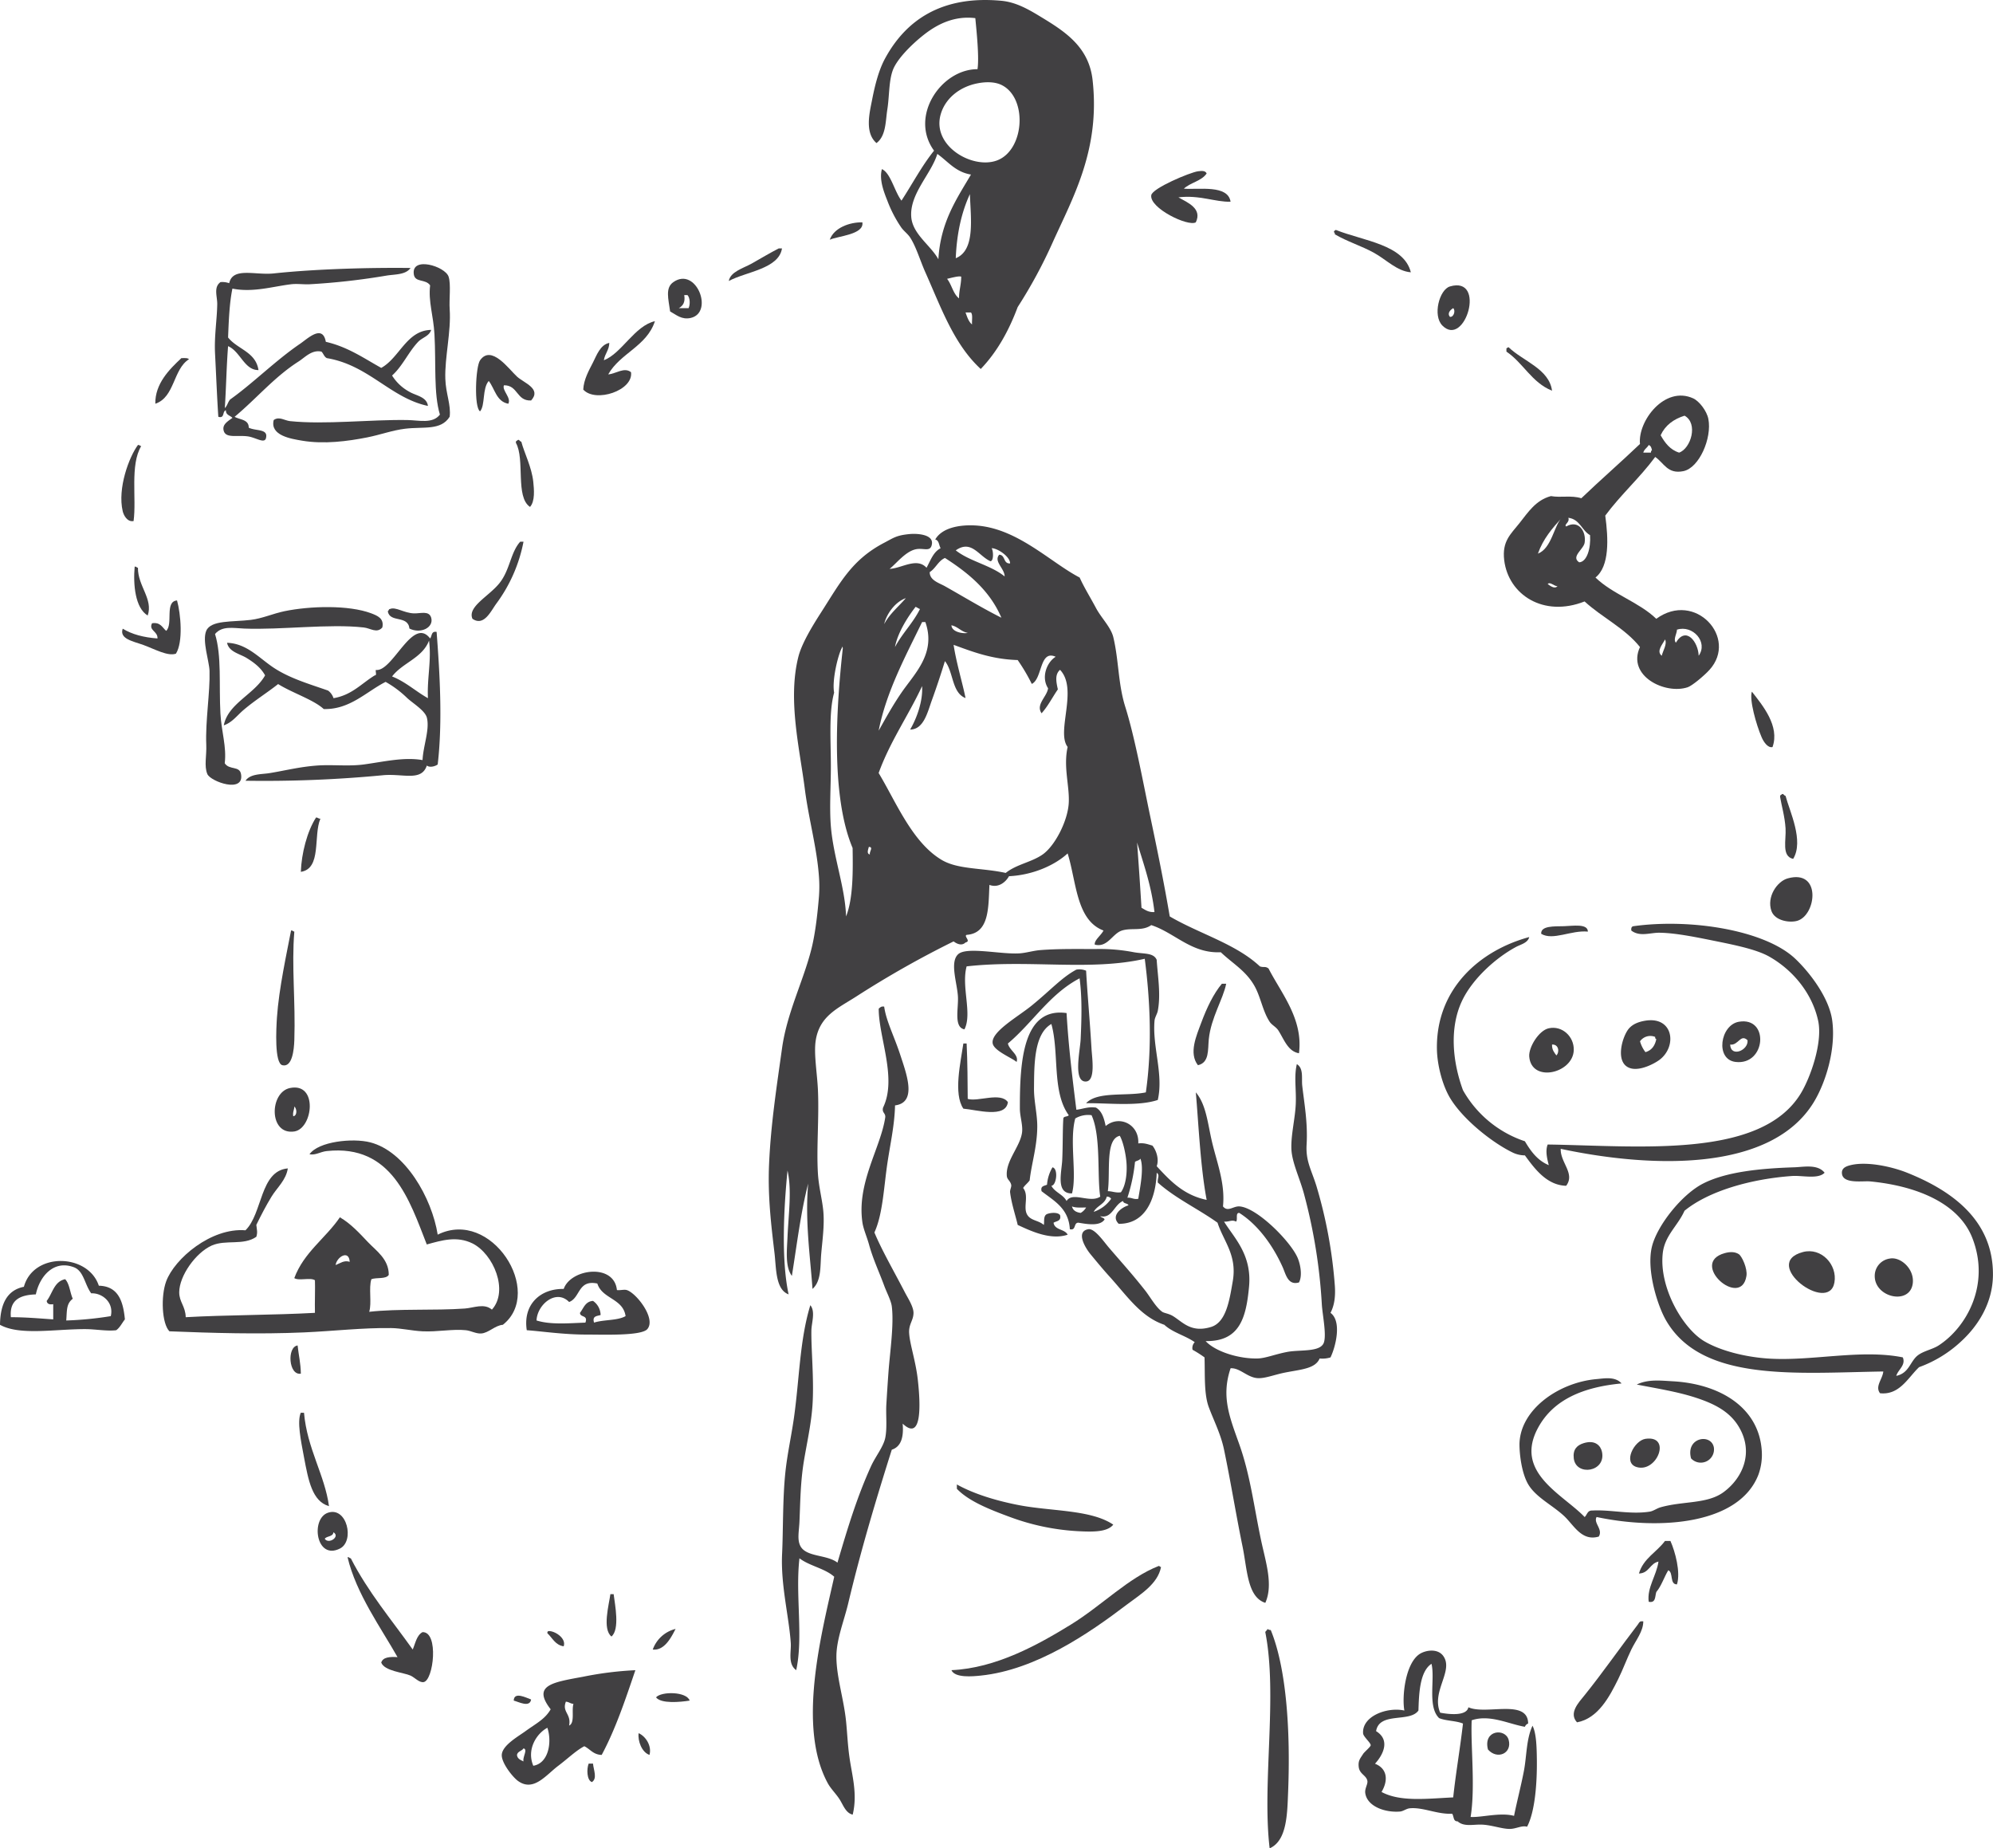 <svg xmlns="http://www.w3.org/2000/svg" viewBox="0 0 786.68 729.54"><title>a</title><g id="Layer_2" data-name="Layer 2"><path d="M476.29,68.47c-2,3-6.42,3.58-9,6,6,.45,17.4-1.64,18.44,5.15-5.94.19-12.37-2.76-20.58-1.72,3.51,2,9.53,4.36,6.86,9.86-3.12,1.78-18.39-5.65-17.58-10.72.44-2.77,15.3-9,18.43-9.43C474.34,67.42,475.76,67.28,476.29,68.47Z" style="fill:#414042;fill-rule:evenodd"/><path d="M340.39,87.76c.82,4.84-9.74,5.41-12.86,6.86C329.15,89.93,335.39,87.65,340.39,87.76Z" style="fill:#414042;fill-rule:evenodd"/><path d="M556.89,107.48c-5.49-.45-9.66-5-14.57-7.71s-10.51-4.4-15.44-7.29c.07-.5-.09-.77-.43-.86.19-.38.38-.77.86-.86C538.13,95.09,554.16,96.49,556.89,107.48Z" style="fill:#414042;fill-rule:evenodd"/><path d="M308.67,98.05c-1.28,8.11-14.23,9.18-21,12.86.64-3.65,5.62-5,9-6.86,3.66-2.07,7.39-4.3,10.71-6Z" style="fill:#414042;fill-rule:evenodd"/><path d="M177.49,164.5c-3.47,5.52-10.23,3.83-17.58,4.72-4.95.59-9.84,2.41-15,3.43-7.68,1.51-17,2.76-25.72,1.28-4.23-.72-12.7-2-11.15-8.14,2.14-1.56,4.28.2,6.44.43,13.81,1.44,31.82-.67,46.3-.43,4.59.07,10,1.59,12.86-2.15-2.51-8.37-1.49-19.85-2.15-31.72-.4-7.29-2.48-12.94-1.71-19.29-1.8-2.63-5.91-1-6.43-4.29-1.16-7.36,12.35-3.27,13.72.86,1,3,.15,9,.43,12.86.61,8.8-2,19.05-1.72,27.44C175.94,155.3,178.09,159.81,177.49,164.5Z" style="fill:#414042;fill-rule:evenodd"/><path d="M162.05,105.77c-1.92,2.72-6,2.46-9.43,3a272.48,272.48,0,0,1-30.44,3.43c-2.42.11-4.89-.29-7.29,0-7,.83-15.09,3.36-23.15,1.71-1.19,5.81-1.44,12.56-1.71,19.29,3.64,4.65,10.93,5.65,12,12.87-5.58.07-7.16-7.37-12-9.44-.63,8-.76,16.39-1.29,24.44,1-.89,1.23-2.49,2.15-3.43,8.83-6.26,17.88-15.34,27.43-21.86,3-2,9-8,10.29-.86,8.69,2,15,6.47,21.87,10.29,7.26-4,10-14.82,19.72-15-.78,2.52-3.54,3-5.15,4.72-3.85,4.05-6.12,9.56-10.29,13.29a18.31,18.31,0,0,0,6.86,6.43c2.53,1.52,6.85,1.93,7.29,5.57-14.74-3.12-23.34-16.09-39.87-18.86-1.08-.49-1.35-1.79-2.14-2.57-3.81-.85-6.49,2.25-9,3.86-9.59,6.12-16.46,14.49-25.29,21.86,2.08,1.21,5.61,1,5.57,4.29,2.69,1.39,7.56.36,6.86,3.86-.38,2.79-4,0-7.28-.43-4.19-.55-8.57.84-9.44-2.15-.71-2.44,1.4-3.67,3.43-5.14-.9-1-2.64-1.07-2.57-3-1.51.34-.36,3.35-3,2.57-.5-7.44-.84-16.1-1.29-24.86-.36-7.1.79-13.52.86-19.73,0-3-1.5-6.57,1.29-8.57a8,8,0,0,1,3.43.43c1.4-6.48,10.22-3.08,17.57-3.86C125.14,106.1,146.84,105.58,162.05,105.77Z" style="fill:#414042;fill-rule:evenodd"/><path d="M264.51,122.92c-.68-5-2-9.3,1.29-11.58,9-6.29,16.12,12,6.86,14.15C269.07,126.31,266.91,124.23,264.51,122.92Zm3.43-1.29h3.86c.7-1.52.57-4.1-.43-5.15h-1.28C270.56,119.39,269.5,120.75,267.94,121.63Z" style="fill:#414042;fill-rule:evenodd"/><path d="M572.33,113.06c14.52-4.27,5.94,24.49-3,15.43C565.42,124.53,568.15,114.28,572.33,113.06Zm0,12c1.52.21,2.3-2.52,1.28-3.43C572.64,122.2,571.07,123.59,572.33,125.06Z" style="fill:#414042;fill-rule:evenodd"/><path d="M258.51,126.77c-3.22,9.93-13.7,12.6-18.43,21,3-.21,6.32-3,9-.86,1,7.2-14,12.21-18.86,6.86.2-4,2.23-7.55,3.85-10.72,1.4-2.72,2.84-7,6.44-7.71-.08,2.93-1.77,4.23-2.15,6.86C245.46,139.44,250.47,128.6,258.51,126.77Z" style="fill:#414042;fill-rule:evenodd"/><path d="M612.62,154.21c-8-3.2-11.35-10.94-18-15.43v-1.29c.35-.08.43-.43.86-.43C601.15,142.54,611.5,145.6,612.62,154.21Z" style="fill:#414042;fill-rule:evenodd"/><path d="M209.64,158.07c-5.84.26-5.09-6.06-10.72-6-.89,2,3,4.93,1.72,7.29-4.71-.87-5.29-5.86-7.72-9-2.63,3-1.33,9.59-3.43,12-2.44-1.47-1.77-17.63,0-20.15,4.44-6.32,11.33,3.45,14.58,6.43C206.83,151.18,213.87,153.41,209.64,158.07Z" style="fill:#414042;fill-rule:evenodd"/><path d="M74.6,141.78c-6.33,4-5.57,15-13.29,17.58-.15-7.91,5.54-13.57,10.28-18C72.73,141.35,74,141.19,74.6,141.78Z" style="fill:#414042;fill-rule:evenodd"/><path d="M653.35,180.36c-6.07,8.22-13.65,14.93-19.72,23.15,1.24,9.1,1.73,20-3.86,24.44,6.82,6.61,17.17,9.7,24,16.29,15.34-11.2,32.43,7.56,21,20.15-2.13,2.34-6.82,6.26-8.58,6.86-8.87,3-24.12-4.41-18.86-15.86-5.88-7.41-14.94-11.65-21.86-18-16.23,6.43-30.09-2.68-31.73-16.29-.9-7.49,2.57-10.25,6-14.58s6.47-9.12,12.44-10.71c4,.7,8-.4,12,.85,7.58-7.27,15.55-14.17,23.15-21.43-.91-9.06,9.76-23.12,21-18,2.41,1.1,5.4,5,6,8.15,1.46,7.57-3.61,19.3-9.86,20.58S656.85,182.76,653.35,180.36Zm2.14-8.57c1.7,3,3.71,5.73,7.29,6.86,4.63-1.59,7.66-11.52,2.15-14.58C660.57,165.44,657.3,167.87,655.49,171.79Zm-6.85,6.86h3c.09-.33,0-.85.42-.86-.14-1-.43-1.85-1.28-2.14C650.19,176.77,649,177.27,648.64,178.65Zm-41.59,39.87c5.47-2.11,6.33-11.1,9.43-14.15C612.74,208.49,609.09,212.7,607.05,218.52ZM618.2,207.8c5-2.84,8,2.09,7.29,6.43-.42,2.58-5.54,5.52-2.15,7.72,3.11-.18,4.64-5.65,4.29-10.72-3.29-1.86-4-6.3-8.58-6.86C619.75,206.24,617.17,207,618.2,207.8Zm-3.43,23.58c-1.36,0-2.93-1.9-3.86-.86C611.68,231.06,613.58,232.67,614.77,231.38Zm47.16,17.15c0,1.54-1.56,3.84-.43,5.14,4-6.74,8.85-.21,9,5.15C674.36,253.44,668.16,246.54,661.93,248.53Zm-6,10.29c.42-1.89,2.23-4.62,1.29-6.43C656.52,254,653.57,257,655.92,258.82Z" style="fill:#414042;fill-rule:evenodd"/><path d="M209.21,200.08c-5.88-3.89-1.92-18.75-5.57-25.29-.07-.5.09-.76.43-.86.87-.86.84.19,1.71.43,1.15,4.43,4.11,10,4.72,15.86C210.79,193.07,211.26,197.82,209.21,200.08Z" style="fill:#414042;fill-rule:evenodd"/><path d="M55.73,176.08c-4.47,7.51-1.79,20.64-3,29.58-2.55.48-3.94-2.38-4.29-3.86-2.13-9.05,2.52-21.47,6-26.15C55.14,175.53,55.18,176.05,55.73,176.08Z" style="fill:#414042;fill-rule:evenodd"/><path d="M206.64,213.8a60.11,60.11,0,0,1-10.72,24.44c-2.12,2.86-4.86,9.15-9.43,6-2.09-4.78,6.59-8.91,10.72-14.15s4.28-12,8.14-16.29Z" style="fill:#414042;fill-rule:evenodd"/><path d="M53.16,223.66c.69-.12.74.41,1.29.43-.09,7.19,6.09,12.35,3.85,18.86C53.36,240,52.52,230.76,53.16,223.66Z" style="fill:#414042;fill-rule:evenodd"/><path d="M69.88,237c1.49,5.39,2.46,16.4-.43,21-3.18,1.15-8.37-1.79-12.86-3.43-3.89-1.42-9.6-2.34-8.15-6.43,3.63,2.24,8.26,3.46,13.72,3.86.18-2.89-3.61-3.15-2.14-6,3.35-.5,4,1.66,5.57,3C68.44,246.37,64.88,237.38,69.88,237Z" style="fill:#414042;fill-rule:evenodd"/><path d="M150.91,247.67c-2.17,2.44-4.65.3-7.29,0-13.54-1.55-32.76,1-47.16.43-4.58-.19-8.76-1.17-11.58,2.14C87.55,259,86.39,270,87,281.54c.4,7.29,2.5,13.16,1.71,19.72,1.81,2.79,5.85.92,6.43,4.28,1.36,7.75-12,2.95-13.29,0-1.35-3.18-.24-7.28-.43-11.57-.39-9.38,1.54-20.76,1.29-29.15-.11-3.83-3-11.92-1.29-15.86,1.84-4.27,10.36-3.42,17.58-4.29,4.58-.56,8.79-2.5,13.29-3.43,10.08-2.08,25.38-2.52,34.3.86C148.9,243,151.72,244.06,150.91,247.67Z" style="fill:#414042;fill-rule:evenodd"/><path d="M161.62,248.1c-.6-5.47-7.75-2.11-8.57-6.86.46-.11.29-.85.86-.86,2.26-1,5.49,1.58,9.43,1.72,2.71.09,6-1.19,6.86,1.71C171.3,247.6,166.21,250.33,161.62,248.1Z" style="fill:#414042;fill-rule:evenodd"/><path d="M169.77,252c.79-.93.39-3,2.57-2.58,1.19,15.74,2.43,35.18.43,52.31-.85.69-3.12,1.38-4.29.43-2.16,6.5-9.6,3-17.57,3.85a492.09,492.09,0,0,1-54,2.15c1.87-2.77,6.19-2.49,9.43-3,5.92-.94,11.78-2.49,18.86-3,6-.44,12.37.39,18.44-.43,7.95-1.08,15.77-3,23.15-1.72.24-5.58,2.88-12,1.71-16.72-.69-2.78-5.42-5.62-7.71-7.71a41.08,41.08,0,0,0-8.58-6.44c-7.61,3.85-14.13,11-24.43,10.72-4.06-3.72-12.38-6.34-18-9.86-4.31,3.42-9.14,6.38-13.72,10.29-2.52,2.16-4.45,4.9-7.72,6,1.66-8.64,12.07-12.21,16.3-19.72-1.66-3-4.28-5-7.29-6.86-2.61-1.63-7-2.36-7.72-6,7.82.27,12.59,6,18.43,9.86,6.29,4.14,13.59,6.27,21.44,9a6,6,0,0,1,2.14,3c7.24-1.2,11.06-5.81,16.29-9,.93.07.2-1.52.43-2.14C155,265.3,162.88,243,169.77,252Zm-15,15c5.42,2.16,9.29,5.86,14.15,8.58-.4-7.88,1.45-14.92.43-22.73C166.71,259.76,158.92,261.55,154.76,267Z" style="fill:#414042;fill-rule:evenodd"/><path d="M691.51,273c4.16,5.34,11.1,13.56,8.14,21.87-1.86.45-3.52-2.08-4.29-3.86C693.2,286,690.41,276,691.51,273Z" style="fill:#414042;fill-rule:evenodd"/><path d="M707.8,339c-4.67-1-2.72-7.43-3-12-.3-4.78-1.62-9.13-2.15-12.43-.07-.5.1-.76.43-.86.88-.86.84.19,1.72.43C706.41,320.26,712.13,331.89,707.8,339Z" style="fill:#414042;fill-rule:evenodd"/><path d="M126.47,323.12c-2.86,6.71.59,19.74-7.72,21,.24-7.21,2.5-16.06,6-21.44C125.52,322.64,125.66,323.22,126.47,323.12Z" style="fill:#414042;fill-rule:evenodd"/><path d="M705.65,346.7C719,343,717,361.08,709.51,363.42c-3,.93-8.92.05-10.29-3.86C697.26,354,701.48,347.85,705.65,346.7Z" style="fill:#414042;fill-rule:evenodd"/><path d="M616.05,453.45c-.2,5.45,5.79,9.75,2.15,14.58-7.62-.19-12.41-6.68-16.29-12a11.25,11.25,0,0,1-5.15-1.28c-8.08-4-19.45-13.08-24.43-21.44-2.94-4.92-5.05-12.89-5.15-19.29-.35-23.88,17.07-38.92,36.44-44.16-.55,2.32-3.39,2.92-5.14,3.86-8,4.27-17.34,12.66-21.44,21.44-4.94,10.56-3.74,23.79.43,35.15a44,44,0,0,0,24.44,20.15c2.33,3.95,5,7.61,9.43,9.43-.58-2.25-1.47-5.61-.43-8.15,35.91.52,84.08,5.8,99.89-20.14,3.82-6.27,8.73-20.13,6.86-28.73-2.42-11.08-10.2-20.14-19.29-25.29-4.85-2.75-13-4.46-20.58-6-7.91-1.6-16.27-3.35-22.72-3.43-3.75-.05-7.82,1.71-11.15-.86-.12-1,.1-1.61.86-1.72,22.57-3.14,52,1.58,63.87,12.87,5.88,5.58,13.41,15.54,14.58,24.43,1.5,11.42-2.65,24.54-7.29,32.16C699.19,462.51,652.46,461.2,616.05,453.45Z" style="fill:#414042;fill-rule:evenodd"/><path d="M626.77,367.71c-6.59-.65-13.81,3.68-18.43.86-.22-3.22,5.2-2.91,9-3C620.8,365.48,626.75,364.43,626.77,367.71Z" style="fill:#414042;fill-rule:evenodd"/><path d="M114.89,367.28c.7-.12.74.4,1.29.43-1.14,13.53.51,27.55,0,42.87-.13,3.77-.82,10.81-4.72,9.86-3.17-.78-2.44-14.43-2.14-18.86C110.09,390.16,113.28,375.73,114.89,367.28Z" style="fill:#414042;fill-rule:evenodd"/><path d="M457,434.16c-7.91,2.62-19.65,1.17-28.29,1.28,4.48-4.8,15.92-2.65,23.58-4.28,2.5-17.44,1.76-36-.43-52.73-21.39,4.93-45.91.24-70.31,3-2.18,8,2.3,18.64-.86,24.86-4.28-.83-2.33-8.11-2.57-12.86-.26-5.31-3.29-13.48,0-16.72s17,.11,24.44-.43c2.61-.19,5.37-1.07,8.14-1.28,8.08-.63,17-.36,22.72-.43a70.8,70.8,0,0,1,14.15,1.28c4.06.72,7.77.14,9,3,.41,6.44,1.69,13.65.43,20.15-.22,1.15-1.17,2.6-1.28,3.86C454.8,413.08,459.35,424.06,457,434.16Z" style="fill:#414042;fill-rule:evenodd"/><path d="M428.71,383.14c.5,9.11,1.39,18.41,2.14,30.87.22,3.68,1.62,12.6-2.14,12.86-5.26.36-2.35-12.23-2.15-16.72.37-8.1.61-16.28-.42-24-11.83,6.19-18.51,17.5-28.3,25.72.59,2.77,4.41,4.36,3.43,7.29-1.67-1.54-8.87-4.34-9.43-7.29-.87-4.55,9.93-10.51,15.43-15,7.6-6.2,11.85-11.08,17.58-14.15A6.73,6.73,0,0,1,428.71,383.14Z" style="fill:#414042;fill-rule:evenodd"/><path d="M484,388.29c-1.17,6-6,13.42-6.86,21.86-.42,4.21.27,9.27-4.29,10.29-3.69-4.75-.62-11.57,1.29-16.72,2.26-6.08,4.84-11.44,8.15-15.43Z" style="fill:#414042;fill-rule:evenodd"/><path d="M348.11,397.29H349c.81,5.8,3.92,11.57,6.43,19.29,2.36,7.25,6.7,18.62-2.14,19.72-.16,7.65-1.87,15.14-3,22.72-1.43,9.56-1.81,20.16-5.14,27.44,2.9,7,7.93,15.69,12,23.58,1.13,2.19,3.43,5.66,3.43,8.14,0,3.06-2,4.49-1.71,8.15.31,4.47,2.62,11,3.43,18.43,1,9,1.82,24.54-6,17.15.47,5.33-.61,9.11-4.29,10.29-6,19-12.09,39.17-17.15,60.45-1.66,7-4.67,14.32-4.71,21-.06,8.17,3,17.15,3.85,26.15.45,4.64.63,9.06,1.29,13.72,1,7.23,3.28,14.48,1.29,22.72-2.74-.61-3.76-3.81-5.15-6s-3.52-4.23-4.71-6.44c-12-22.19-2.69-58.1,2.57-81.45-3.68-3.32-9.76-4.24-13.72-7.29-1.69,14.33,1.59,31-1.29,44.16-3.4-2.45-1.91-7.35-2.14-10.72-.72-10.48-4-22.83-3.43-35.15.45-9.07.19-21.71,1.29-32.16.76-7.3,2.41-14.56,3.43-21.86,2.14-15.34,2.25-30.52,6.43-44.16,2.08,2.48.49,6.92.42,9.86-.16,7.17,1.11,19.43.43,29.58-.5,7.51-2.28,15.27-3.43,22.3-1.33,8.17-1.37,15.83-1.71,23.58-.17,4-1,7.25.43,9.86,2.43,4.3,10.43,3.19,14.57,6.43,4-13.65,7.75-26,13.29-38.16,1.76-3.82,4.87-7.6,5.58-11.14.81-4.1.17-9.11.43-13.29.27-4.49.55-8.77.85-12.87.59-7.81,2.19-18.59,1.29-25.72-.29-2.25-2-5.44-3-8.14-2-5.46-4.38-10.39-6-16.29-.79-2.86-2.2-6.05-2.58-8.58-2.34-15.74,7.21-29.5,9-41.58.18-1.76-1.41-1.74-.86-3.86,5.61-11.5-1.74-27.72-1.72-39A3.09,3.09,0,0,1,348.11,397.29Z" style="fill:#414042;fill-rule:evenodd"/><path d="M421,399.86c.76,13.25,2.32,25.69,3.86,38.16,2.58-.28,4.45-1.27,7.72-.86,2.36,1.35,3.22,4.21,3.85,7.29,5.4-4.5,13.3-.67,12.87,6.86,2.43-.29,3.89.39,5.57.85,1.45,1.75,2.75,5.26,1.71,8.15,5.28,5.72,10.6,11.41,19.72,13.29-2.45-12.85-3.18-29.68-4.28-42.44,4.14,4.86,4.7,12.45,6.43,19.72,1.95,8.2,5.21,16.27,4.29,25.29,1.89,2.35,4-.12,6.43,0,6.92.35,20.57,14.07,23.15,20.58,1.13,2.88,1.72,7,.42,9.43-4.39,1.29-5.19-3.23-6.43-6-3.7-8.28-9.62-16.7-17.14-21.44-1.66-.08-.46,2.69-1.29,3.43-1.62-.9-2.68.17-4.72,0,3.93,6.4,11.06,13,9.86,25.73-1.15,12.23-3.69,21.65-17.14,21.43,4,4.29,13.42,7.06,20.57,6.86,3.09-.08,6.93-1.69,11.58-2.57,5.1-1,13.36.25,14.58-3.86,1-3.39-.64-11-.86-15a213.65,213.65,0,0,0-6.86-42.87c-1.69-6.63-4.95-12.94-5.15-18.43s1.45-11.79,1.72-17.58-.75-10.91.43-15.86c2.76,1.65,1.8,5.6,2.14,8.57.78,6.84,2.22,14.58,1.72,23.15-.39,6.57,1.85,9.91,3.85,16.3a185,185,0,0,1,7.29,39.44c.29,4.25-.15,7.67-1.71,10.71,4.54,3.3,2.06,13.33,0,17.58a10.72,10.72,0,0,1-4.29.43c-1.73,4.08-7.36,4.3-13.72,5.57-4.43.89-8.17,2.5-11.14,2.15-3.93-.47-6.72-4.08-10.29-3.86-3.77,11.17-.41,19.21,3.43,30,4.34,12.23,5.72,24.21,8.57,37.72,1.84,8.74,4.92,17.67,1.71,24.87-7.13-2.3-7.1-13.06-9-22.29-2.56-12.46-4.61-25.28-7.29-38.16-1.26-6.09-4-11.38-6-16.72s-1.47-13.15-1.71-19.72a46.13,46.13,0,0,0-4.72-3,3.24,3.24,0,0,1,.86-3c-3.69-2.6-8.76-3.82-12-6.86-9.39-3.19-14.68-11.4-21.86-19.29-2-2.22-4-4.58-7.29-8.58-2.21-2.69-5.87-9-.85-9.86,2.5-.4,6.11,4.92,8.14,7.29,5.54,6.45,9,10.21,14.15,16.72,2.15,2.7,4.28,6.72,6.86,8.58.75.54,2.62.69,4.28,1.71,3.85,2.37,7.11,6.7,15,4.29,6-1.83,7.29-10.6,8.57-18,1.81-10.4-3.64-15.79-6-23.15-7.65-5.49-16.66-9.63-23.58-15.86-.17-2,.91-2.82-.43-3.86-.41,11-4.85,20.27-15,20.15-3.21-3.12.92-6.45,3.86-7.29-.34-.94-2-.55-2.15-1.71-3.56,1.43-4.26,7.06-9,6,.42.58,1.45.56,1.72,1.29-1.86,2.81-7.1,1.81-10.29,1.28-2.08-.08-.81,3.2-3.43,2.57-.46-8.26-6.25-11.18-11.15-15-.55-2.12,1.08-2.07,2.14-2.57a16,16,0,0,1,2.15-6.86c2.38.47,1.62,7.14-.43,7.29,1.4,2.6,4.62,3.38,6,6,2.33-3.85,9.22,1,13.29-1.72-1.3-8.32.36-23.87-3.43-32.15a9.92,9.92,0,0,0-6.43,1.29c-2.4,8.76.75,22.19-1.29,29.58-6.52.12-4.08-8.27-3.85-13.29.26-5.74.13-11.72.43-16.29.16-1,1.71-.58,2.14-1.29-6.72-9.24-3.68-24.59-6.86-36-7,4-6.77,16.46-6.86,25.72,0,4.83,1.28,9.77,1.29,14.58,0,8-2.29,14.85-3,21.43-.76,1.1-1.87,1.85-2.58,3,2.27,2.79.22,6.95,1.29,9.86,1.15,3.12,4.67,2.73,6.86,4.72.35-.95-.34-3.58,1.28-4.29,1.4-.57,4.34-.8,5.15.43.57,2.43-1.45,2.27-2.57,3,.47,3,4.44,2.42,5.57,4.72-6.83,2.27-14.67-1.53-19.72-3.86-.72-3.24-2.47-8.41-3-12.86-.12-1,.63-2.16.43-3-.4-1.64-1.58-2-1.72-3.43-.56-5.94,5.24-11.58,6-17.15.4-2.93-.85-6.39-.85-9.43C402.52,419,403.75,397.42,421,399.86Zm16.29,70.31c1.83,0,3,.72,5.15.43,2-2.73,2.6-8,2.14-12.43-.36-3.49-1.36-7.73-2.57-9.87C436.14,449.6,438.36,462.67,437.28,470.17Zm12.86-12.86c-.39.75-1.5.78-2.14,1.28a66.39,66.39,0,0,1-3,14.15c1.71-.14,2.38.77,4.29.43C450,468.85,451.61,461,450.14,457.31Zm-18.43,21a13.69,13.69,0,0,0,6.86-5.14,1.89,1.89,0,0,0-1.72-.86C436.12,475.3,433,475.85,431.71,478.31Zm-5.15.43a6,6,0,0,0,2.15-2.14c-2,0-4.19.19-5.58-.43C423.5,477.8,424.82,478.49,426.56,478.74Z" style="fill:#414042;fill-rule:evenodd"/><path d="M649.49,402.86c11-1.75,12.62,10.1,5.58,15.44-2,1.49-7.32,4.32-11.15,3.43-6.94-1.63-3.55-12.92-.86-15.87C644.49,404.29,646.57,403.33,649.49,402.86ZM647.35,411a12.74,12.74,0,0,0,2.14,4.28c2.45-.69,3.75-2.54,4.29-5.14-.33-.09-.5-.36-.43-.86A5,5,0,0,0,647.35,411Z" style="fill:#414042;fill-rule:evenodd"/><path d="M686.36,403.29c12.13-2.09,10.74,17.29-1.28,15.86C676.92,418.19,679,404.56,686.36,403.29Zm-3.43,9c.23,5.25,7.31,2.26,6.86-1.71C687,407.91,686.16,412.76,682.93,412.29Z" style="fill:#414042;fill-rule:evenodd"/><path d="M611.34,405.86c5.34-1.15,10,3.31,9.86,8.58-.22,9.24-16.75,13.1-17.58,2.57C603.34,413.42,607.37,406.72,611.34,405.86Zm3,10.72c1.35-1.4.87-4.47-1.72-4.29C612.55,414.37,613.5,415.42,614.34,416.58Z" style="fill:#414042;fill-rule:evenodd"/><path d="M380.26,411.86h1.29c.36,7.23.38,15.58.43,21.87,4,1.26,13-2.82,15.86,1.29-.87,6.51-12.39,3-17.58,2.57C376.25,431.73,379.2,419.22,380.26,411.86Z" style="fill:#414042;fill-rule:evenodd"/><path d="M114.47,429.44c11.16-2.28,9.08,16,1.71,17.15C106,448.12,106.31,431.11,114.47,429.44Zm1.28,11.15c1.71-.25,1.4-3.08.43-3.86C116.16,438.14,115.46,438.86,115.75,440.59Z" style="fill:#414042;fill-rule:evenodd"/><path d="M172.77,487.32c21.16-10.54,42.17,22.58,25.72,35.58-3.1.23-5.62,3.24-8.57,3.43-2,.13-4-1.07-6-1.29-5.25-.55-11.33.72-17.15.43-4.28-.21-8.34-1.23-12.44-1.28-11.09-.16-22.73,1.2-34.29,1.71-18,.79-36.05.25-53.16-.43-3-3-3.46-13.81-1.29-19.72,3.32-9,17.82-21.27,31.3-20.15,6.82-6.62,5.65-23.47,16.72-24.43-.71,4.66-4.27,7.6-6.43,11.14s-4,7.08-6,11.15c.2,2,.57,2.86,0,4.71-5.13,3.55-12,1-17.58,3.43-6.37,2.84-12.83,12-12.86,18.44,0,3.91,2.46,5.5,2.57,9.86,15.55-.89,35-.82,51-1.72-.1-4.14.13-10.09,0-12.86-1.78-1.22-6.36.35-8.15-.85,3.8-10.21,12.33-15.68,18-24,4.32,2.51,7.77,6.31,11.14,9.86,3.15,3.32,8.2,6.65,8.15,12.86-1.07,1.79-4.79.93-6.86,1.71-1.14,3.44.24,9.39-.86,12.87,11.62-1.3,25.79-.44,37.73-1.29,3.56-.26,7.62-2.2,10.71.43,6.71-7.42.63-22-7.71-26.15-6.19-3-12.05-1.21-18,.43-6.82-17.37-13.7-39.61-39.44-36.87-2.65.28-4.3,1.7-6.86,1.28,3.46-5.06,17.08-6.51,24-4.71C160,454.45,170.45,472.8,172.77,487.32Zm-40.3,12c1.86-.73,3.37-2,5.57-1.28C137.75,493.11,132.9,496.14,132.47,499.32Z" style="fill:#414042;fill-rule:evenodd"/><path d="M742.09,549.91c-2.08-2.71,1-5.56,1.29-8.58-34.34.53-71.59,4.3-85.74-20.14-3.43-5.92-7.84-20-5.58-29.16,2.09-8.44,11.85-20.61,20.15-24.86,9.13-4.67,22.59-6,36-6.43,3.72-.12,9.25-1.35,12,2.14-2.56,2.67-8.82,1-12.86,1.29-16.23,1.16-32.84,5.89-42.44,13.72-2.67,6-7.78,9.72-8.58,16.72-1.55,13.62,8,29.76,16.29,34.72,6.45,3.85,16.22,6.23,24.87,6.86,17.31,1.26,36.89-3.8,53.59-.43,1.26,3.12-1.86,4.8-2.58,7.29,5.14-1.06,5.45-5.81,8.58-8.15,2.31-1.72,5.74-2.3,8.14-3.85,11.08-7.18,20.49-24.08,13.29-42.45-5.19-13.26-21.13-20.43-40.29-22.29-2.93-.28-10.64,1.09-11.15-3-.28-2.2,1.46-2.95,3.43-3.43,6.53-1.59,16.4.64,22.29,3,16.75,6.71,34,18.18,33.87,40.3-.06,11.22-6,20.22-12.43,26.15a48.42,48.42,0,0,1-16.72,10.29C753.23,543.62,749.82,550.76,742.09,549.91Z" style="fill:#414042;fill-rule:evenodd"/><path d="M711.66,494.18c7.25-1.92,13.65,5,12.43,12C721.88,518.93,694.72,498.66,711.66,494.18Z" style="fill:#414042;fill-rule:evenodd"/><path d="M680.79,494.61c2.33-.65,4.2-.48,5.57.42,1.2.8,3.47,5.63,3,8.58C687.27,516.89,666.43,498.58,680.79,494.61Z" style="fill:#414042;fill-rule:evenodd"/><path d="M746,496.75c4.17-.79,9.76,4.1,9,9.86-1.13,8.63-15.05,5.59-15-3A6.89,6.89,0,0,1,746,496.75Z" style="fill:#414042;fill-rule:evenodd"/><path d="M49.3,520.76c-1.14,1.43-1.93,3.21-3.43,4.28-3.67.44-8.09-.41-12-.43C21.67,524.56,7.8,527.24,0,522.9c.11-8,2.64-13.65,9.43-15,3.78-13.82,25.36-13.19,29.58-.43C46.68,507.66,48.62,513.58,49.3,520.76ZM29.15,500.18c-8-3-13.53,3.65-15,10.72-6.09.2-10.49,2.09-9.86,9,5.85,0,11.23.49,16.72.86v-6c-1.55.26-2.42-.15-2.58-1.28,2.33-3,2.91-7.68,7.29-8.58,1.74,1.84,1.9,5.25,3,7.72-2.61,2-2.25,4.61-2.57,8.58a135.85,135.85,0,0,0,17.58-1.72c1.3-5.4-3.4-9.22-7.72-9C33.4,507,33.09,501.63,29.15,500.18Z" style="fill:#414042;fill-rule:evenodd"/><path d="M243.51,509.18c1,.22,2.82-.3,3.85,0,3.74,1.08,11.74,11.28,8.15,15.43-2.37,2.74-17.49,2.14-24,2.15-9.2,0-17.71-1.31-23.58-1.72-1.58-10.3,5.5-16.47,14.58-16.29C225.23,500.8,242.4,498.44,243.51,509.18Zm-18.87,4.72c-5.14-5.26-12.59,1-12.86,7.29,5.61,1.75,12.59,1.09,19.29.85,1.14-3.13-2.09-1.91-2.14-3.86,1.44-1.84,2.07-4.49,5.14-4.71a6.88,6.88,0,0,1,3,5.57c-1.41.45-3.4.32-2.58,3,3.76-1.24,9.27-.73,12.44-2.57-1-7-9.25-6.76-11.15-12.86C228.06,505,229.13,512.24,224.64,513.9Z" style="fill:#414042;fill-rule:evenodd"/><path d="M117.47,531.05c.4,3.74,1.23,7.05,1.28,11.14C113.91,543,113.2,531.63,117.47,531.05Z" style="fill:#414042;fill-rule:evenodd"/><path d="M640.06,546.05c-14.88,1.41-26.89,6.21-33,17.58-9.48,17.61,9.75,26.1,18.44,35.15,1-.91,1.06-2.65,3-2.57,7.24-.42,15,1.66,22.72.43,1.41-.23,2.73-1.28,4.28-1.72,9-2.53,18.41-1.22,24.87-6,7.52-5.56,12-15.65,6-25.72-3.59-6.05-9.61-9.13-17.15-11.58-7.21-2.34-15.29-3.6-23.15-5.14,4.44-2.2,9.68-1.53,14.15-1.29,18.51,1,33.83,10.19,35.15,27a23.06,23.06,0,0,1-1.28,9.86c-7.54,19.51-38.54,22.08-63.88,16.72-1.34,2.42,2.63,4.78.86,7.72-6.78,2-9.85-4.56-13.72-8.15-5-4.61-11.75-7.64-14.58-13.29-2.19-4.37-3-11-3-15,.19-13.71,15.5-24.41,30.44-25.72C633.15,544.08,637.55,543.18,640.06,546.05Z" style="fill:#414042;fill-rule:evenodd"/><path d="M120,557.63c1.21,14.08,8.22,24.64,9.86,36.86-6.65-1.92-8.14-10.19-9.86-19.29-1.27-6.74-2.77-14-1.29-17.57Z" style="fill:#414042;fill-rule:evenodd"/><path d="M649.49,567.91c10.47-1.54,4.62,13.5-3.43,11.15C640.4,577.41,645.07,568.57,649.49,567.91Z" style="fill:#414042;fill-rule:evenodd"/><path d="M667.5,575.63c-2.25-8.33,8-10,9-4.29A5.22,5.22,0,0,1,667.5,575.63Z" style="fill:#414042;fill-rule:evenodd"/><path d="M625.06,569.63c4.59-1.44,6.77,1,7.28,3.43,1.66,8-10.29,9.71-11.14,2.57C620.78,572.12,622.45,570.45,625.06,569.63Z" style="fill:#414042;fill-rule:evenodd"/><path d="M377.69,585.92c6.81,3.78,15.57,6.43,24.44,8.15,12.92,2.49,28.48,1.74,37.3,7.71-2.41,3.07-8.47,2.86-14.15,2.57a91.27,91.27,0,0,1-26.58-5.57c-8.15-3-16.33-6.26-21-11.14Z" style="fill:#414042;fill-rule:evenodd"/><path d="M129.47,597.07c7.49-2.52,10.6,11.18,4.72,14.14C124.71,616,122.51,599.41,129.47,597.07Zm-1.29,10.29c1.53,2.33,6.27-.86,3.43-2.58C131.47,606.64,129,606.17,128.18,607.36Z" style="fill:#414042;fill-rule:evenodd"/><path d="M659.35,608.21c1.88,4.19,4.1,12.4,2.58,17.15-3,0-1.3-4.7-3.43-5.57-1.67,2.76-2.69,6.17-4.72,8.57-.57,1.72-.11,4.47-3,3.86-.73-5.62,3.08-10.33,3.86-15.86-3.43.71-3.68,4.61-7.72,4.71,1.77-6,7-8.39,10.29-12.86Z" style="fill:#414042;fill-rule:evenodd"/><path d="M137.19,614.64c.69-.12.73.41,1.28.43,6.82,13.33,16.07,24.24,24.44,36,1.07-2.5,1.54-5.6,3.86-6.86,6.53-.25,4.38,19.09.43,19.72-1.72.28-3.49-1.82-5.15-2.57-2.73-1.23-10.3-1.76-11.57-5.14.68-2.18,3.39-2.33,6.43-2.15C150.53,642.74,140.56,629,137.19,614.64Z" style="fill:#414042;fill-rule:evenodd"/><path d="M458.29,618.5c-1.33,6.8-8.16,10.79-13.72,15-14.46,11-35.58,25.61-57.45,27.86-3.2.33-10.19,1-11.57-2.14,17.61-.79,34.14-10,47.16-18,12.26-7.56,22.7-18.48,34.72-23.15C457.78,618.15,457.86,618.5,458.29,618.5Z" style="fill:#414042;fill-rule:evenodd"/><path d="M240.93,629.22h1.29c.55,4.34,2.48,13.89-.86,16.72C237.68,643,240.36,633.45,240.93,629.22Z" style="fill:#414042;fill-rule:evenodd"/><path d="M648.64,639.94c0,4-2.92,7.42-4.72,11.14s-3.28,7.81-5.14,11.58c-3.41,6.89-7.91,15.6-16.3,17.15-3.35-3.65.62-7.78,3-10.72,6.82-8.43,14.63-19.61,21-27.87.31-.39.59-1.2,1.29-1.28Z" style="fill:#414042;fill-rule:evenodd"/><path d="M266.66,642.94c-1.83,3.63-4.49,8.62-9,8.14A12.8,12.8,0,0,1,266.66,642.94Z" style="fill:#414042;fill-rule:evenodd"/><path d="M500.3,642.94a2,2,0,0,0,1.29.43c6.25,15.21,7.81,40.09,6.86,63.87-.35,8.69-.42,19.27-7.29,22.3-3.07-25.6,3.23-60.29-1.72-85.32C499.6,643.66,500.2,643.55,500.3,642.94Z" style="fill:#414042;fill-rule:evenodd"/><path d="M222.5,649.8c-3.36-.5-4.42-3.29-6.43-5.15-.07-.49.09-.76.43-.85C218.81,643.6,223.64,646.54,222.5,649.8Z" style="fill:#414042;fill-rule:evenodd"/><path d="M568.47,676c3.55.67,10.44,1.42,11.14-2.14,6.83,3.17,23.52-3.51,23.58,6.43a2.13,2.13,0,0,0-1.28,1.28c-6.42-1.09-13.87-5-21-2.57-.47,9.94,1.5,26.41-.43,38.15,4.17.29,11.78-1.9,17.15-.42,1.11-5.58,2.7-11.59,3.86-17.58s.93-12.71,3.43-18c1.53,3,1.65,8.58,1.71,13.29.12,9.4-.74,20.68-3.86,26.58-2.08-.63-4.27.85-6.86.86-3.29,0-7.5-1.7-11.57-1.71-3.33,0-6.59.84-9-1.29-1.8.08-1.39-2-2.15-3-5.84.32-11.51-2.65-16.72-2.14-1.39.13-2.57,1.18-3.86,1.28-6,.49-13-2.08-13.71-7.29-.25-1.76,1-3.43.85-4.71-.34-2.31-3.08-2.69-3.43-5.58-.31-2.6.67-3.44,1.72-5.14.46-.76,3-2.86,3-3.43.06-1-2.91-3.36-3-4.72-.46-6.8,9.51-10.49,16.29-9-1-5.55.38-18.57,6-22.29,2.29-1.51,7.2-2.4,9.43.86C573.81,659.58,564.89,667.66,568.47,676Zm-8.58-.86c-3.38,4.88-15.43.39-16.72,8.15,5.52,3.38,3.07,9-.43,12.86,4.86,1.9,5.32,6.55,2.58,11.14,7.39,4,17.93,2.63,28.29,2.15,1.07-9.94,2.73-19.28,3.86-29.15-2.72-1.14-6.69-1-9.43-2.15-4.7-4.59-1.51-15.49-3-21.43C560.33,659.78,560.1,668.79,559.89,675.09Z" style="fill:#414042;fill-rule:evenodd"/><path d="M250.79,659.23c-3.94,11.63-7.84,23.3-13.29,33.44-3.34-.09-4.55-2.31-6.86-3.43-3.27,1.7-6.42,4.81-10.28,7.72-4.83,3.63-9.73,10.41-15.87,6-2-1.41-6.55-7.06-6.43-10.29.15-3.78,6.52-7.3,9.43-9.43,4.14-3,7.65-4.69,9.87-8.58-7.37-9.5.62-10.61,12.86-12.86A135.58,135.58,0,0,1,250.79,659.23Zm-26.15,21.86c2.36-1.07.9-6,1.72-8.57-1.22-.07-1.79-.79-3-.86C221.75,675.81,225.57,676.41,224.64,681.09Zm-8.57.86c-4.27,2.26-8.29,8.53-5.57,15C216.64,695.94,217.91,687.44,216.07,682Zm-12,10.72c.14,1.57,1.46,2,2.57,2.57-.42-1.75,1.81-4.78,0-5.14C206,691.14,204.33,691.22,204.07,692.67Z" style="fill:#414042;fill-rule:evenodd"/><path d="M272.23,671.23c-3.79.6-11.27,1.31-13.29-1.28C261.06,667.53,271,667.61,272.23,671.23Z" style="fill:#414042;fill-rule:evenodd"/><path d="M209.64,670.8c-.53,3.33-5,.89-6.86.43C202.87,667.52,207.76,670.14,209.64,670.8Z" style="fill:#414042;fill-rule:evenodd"/><path d="M587.33,690.53c-2-7.74,6.8-8.52,8.15-3.86C597,692.07,591,694.71,587.33,690.53Z" style="fill:#414042;fill-rule:evenodd"/><path d="M252.08,684.09c2.81,1.24,5.26,5,4.29,8.58C253.34,691.65,251.67,687.14,252.08,684.09Z" style="fill:#414042;fill-rule:evenodd"/><path d="M232.36,696.1h1.71c.24,2.54,1.78,5.85-.42,7.29C231.62,702.74,231.51,698.22,232.36,696.1Z" style="fill:#414042;fill-rule:evenodd"/><path d="M387.12,145.64c-10.61-9.78-15.6-24.13-21.86-38.16-2.07-4.63-3.62-10.06-6-13.72-.95-1.45-2.35-2.42-3.43-3.85a49.85,49.85,0,0,1-5.58-10.72c-1.53-3.83-3.24-8.45-2.14-12.44,3.47,1.56,4.93,8.77,7.72,12.44,4.29-6.57,8-13.68,12.86-19.72-9.88-13.55,2.83-32.21,17.15-32.16.72-4.65-.38-15.15-.86-20.15-8.14-1-14.81,2.27-20.15,6.44-4.71,3.67-10.76,9.59-12.43,14.14-1.6,4.36-1.34,10.39-2.15,15.44-.73,4.58-.47,10.44-4.28,13.29-4.78-4.12-2.7-12.11-1.72-17.15C345.48,33,347,27.38,349.4,23,357.49,8.15,371.52-1.91,395.27.31c5.42.5,10.15,3.05,15,6,9.69,5.87,19.51,11.89,21,25.29,3.07,27.48-7.73,46.27-15.86,64.31A191,191,0,0,1,401.7,121.2C398.16,130.67,393.5,139,387.12,145.64ZM371.26,45.32c-3.36,12.41,12.71,21.6,22.29,18,11.07-4.16,12.18-25.37,1.29-30-2.43-1-5.57-1.1-9-.43C378.71,34.27,373,38.93,371.26,45.32Zm-11.57,40.3c.53,6.84,7.65,11.16,10.71,16.72.83-14.61,7.14-23.73,12.87-33.44-6.14-1-9.1-5.2-13.29-8.15C367.58,68.67,359,76.5,359.69,85.62Zm17.57,16.29c7.82-3.13,5.88-15.83,5.58-25.29C379.59,83.66,377.66,92,377.26,101.91Zm2.15,7.29c-.85-.4-4.05.51-5.58.85,1.85,2.3,2.38,5.91,4.72,7.72C378.53,114.61,379.42,112.36,379.41,109.2Zm4.28,18.86c-.14-1.58.37-3.8-.42-4.72h-2.15C381.77,125.13,382.34,127,383.69,128.06Z" style="fill:#414042;fill-rule:evenodd"/><path d="M461.72,361.71c11.6,6.82,26.07,10.8,35.58,19.72,1.62.57,2.08-.18,3.43.85,4.94,9.69,13.76,19.91,12,33.44-4.39-.75-5.88-5.49-8.14-9-.9-1.4-2.59-2.15-3.43-3.43-2.75-4.17-3.52-9.76-6-14.15-3.4-6-8.46-8.72-13.29-13.29-11.6.55-18.06-7.62-27.44-10.71-3.58,2.51-7.78.95-11.57,2.14s-5.63,6.85-10.72,5.57c-.31-1.72,2.51-3.68,3.43-5.57-10.78-4.09-10.63-19.09-14.15-30.44-4.66,4.34-13.21,8.51-23.15,9-1.28,2.31-4.16,4.76-7.72,3.43-.42,9.16-.07,19.08-9,19.72-1.24.54,1.88,2.51-.43,3-1.48,1.46-3.43.56-4.71-.42a387.91,387.91,0,0,0-38.59,21.86C330.67,398,323.53,401,322,410.58c-.85,5.21.55,12.89.86,19.72.49,10.93-.63,23,0,33,.33,5.33,1.74,10.29,2.14,15,.46,5.5-.42,11.53-.86,16.72-.4,4.79.1,10.64-3.43,13.72-.87-12.6-3-26.69-1.71-41.58-2.92,11.37-4.46,24.12-6.43,36.44-2.74-3.65-1.94-10.24-1.72-15.44.39-8.9,1.75-18.41,0-26.15-1.46,14.56-2.54,35.16.43,48.88-5.21-1.9-4.86-10.3-5.57-16.29-1.28-10.87-2.71-22.27-2.14-35.16.69-15.83,3.07-31,5.14-45.87,2-14,8.38-26.32,11.57-39,1.67-6.61,2.53-15.18,3-21a52.16,52.16,0,0,0,0-7.29c-.77-11.44-4.07-23-5.58-34.72-2-15.85-6.85-35.29-2.57-52.31,1.35-5.35,5.66-12.37,9-17.57,7.49-11.65,12.08-20.76,24.87-27.44,3.8-2,4.82-2.92,9.86-3.43,3.26-.33,9.52.13,9,3.86-.48,3.48-3.26,1.44-6.43,2.14-4.1.91-7.67,5.68-10.29,7.72,4.69-.17,10.75-4.67,14.58-.43,1.58-2.84,2.63-6.22,5.57-7.72-.7-1.15-.59-3.12-2.14-3.43,2.69-4.66,9.51-5.83,15.43-5.57,16.71.75,29.93,14.52,41.59,20.58,1.76,3.93,4.08,7.6,6.43,12,2.12,4,5.9,7.57,6.86,11.58,2.18,9.15,1.85,18.32,4.71,27.44,3.79,12.07,7,29.65,9.86,43.29C456.82,335.49,459.53,348.75,461.72,361.71ZM377.26,217.23c5.51,4.36,13.88,5.85,19.29,10.29,0-3.17-4.43-5.92-2.14-8.57,2.5.07,1.51,3.63,4.29,3.43.08-2.58-4.85-6-7.29-6,.66.83.94,4.93-.43,5.15C386.34,219.52,383.46,212.86,377.26,217.23Zm-4.28,3c-2.67,1.2-3.63,4.09-6,5.58-.05,3.28,3.8,4.32,6,5.57,7.47,4.21,14.85,8.71,22.29,12.43C390.69,233.1,382.3,226.2,373,220.23Zm-24,26.15c2.17-4.11,5.67-6.9,8.57-10.29C353.11,237.66,349.8,242.64,349,246.38Zm12.43-6.86c-3.39,4.33-7.18,10.54-8.14,15.87,2.87-5.41,7.11-9.47,9.86-15C362.48,240.16,362,239.75,361.4,239.52Zm2.57,6c-6.44,13.27-14.17,27.55-17.15,42.87,2.75-4.87,5.49-9.88,9-15,5.16-7.53,13.77-15.5,9.43-27.86Zm18,4.28c-2.65-.49-3.83-2.45-6.43-3C375.7,249.52,380.16,250.2,382,249.81Zm-.86,25.73c-5.49-2.09-4.72-10.43-8.14-14.58-1.43,4.66-3.26,10.23-5.15,15.43-1.7,4.69-3.2,11.55-8.57,11.58,2.58-4.42,5.09-11.2,4.71-17.15-5.44,11.7-12.58,21.71-17.15,34.3,6.76,11.17,13.17,27.33,24.87,34.29,6.48,3.86,16,3.09,25.29,5.15,4.24-3.42,10.21-4.22,14.58-7.29,4.89-3.44,9.84-13.17,10.29-20.15.43-6.72-2.21-14.25-.43-22.29-4.64-6,4.27-22.78-3-30.44-2.09,1.82-1.54,4.65-.86,7.72-2.16,3.12-3.91,6.66-6.43,9.43-2.39-3.49,2.12-6.48,2.57-9.86-2.89-4.5-.36-10.43,3-12.44-6.46-2.92-5.15,8.67-9.43,10.72a73.08,73.08,0,0,0-5.57-9.43c-10.13-.3-17.65-3.21-25.29-6C377.5,261.73,380,269.84,381.12,275.54ZM336.54,334.7c-8.63-20.44-6.51-54.93-3.86-78.88-.27-.92,0-.82-.43,0-1.53,2.92-3.91,12.81-3,17.57-2.15,7.77-1.29,18.86-1.29,29.15,0,8-.6,16.16,0,23.58,1,12.28,5.63,24.12,6,35.59C336.81,354.59,336.68,343.54,336.54,334.7Zm114,23.58c1.48.81,2.71,1.86,5.15,1.71-1.18-10.26-4.19-18.68-6.86-27.44Q449.78,345.35,450.57,358.28Zm-107.17-21c-.34-1.06,1.55-3-.43-3C342.74,335.2,341.93,337,343.4,337.27Z" style="fill:#414042;fill-rule:evenodd"/></g></svg>